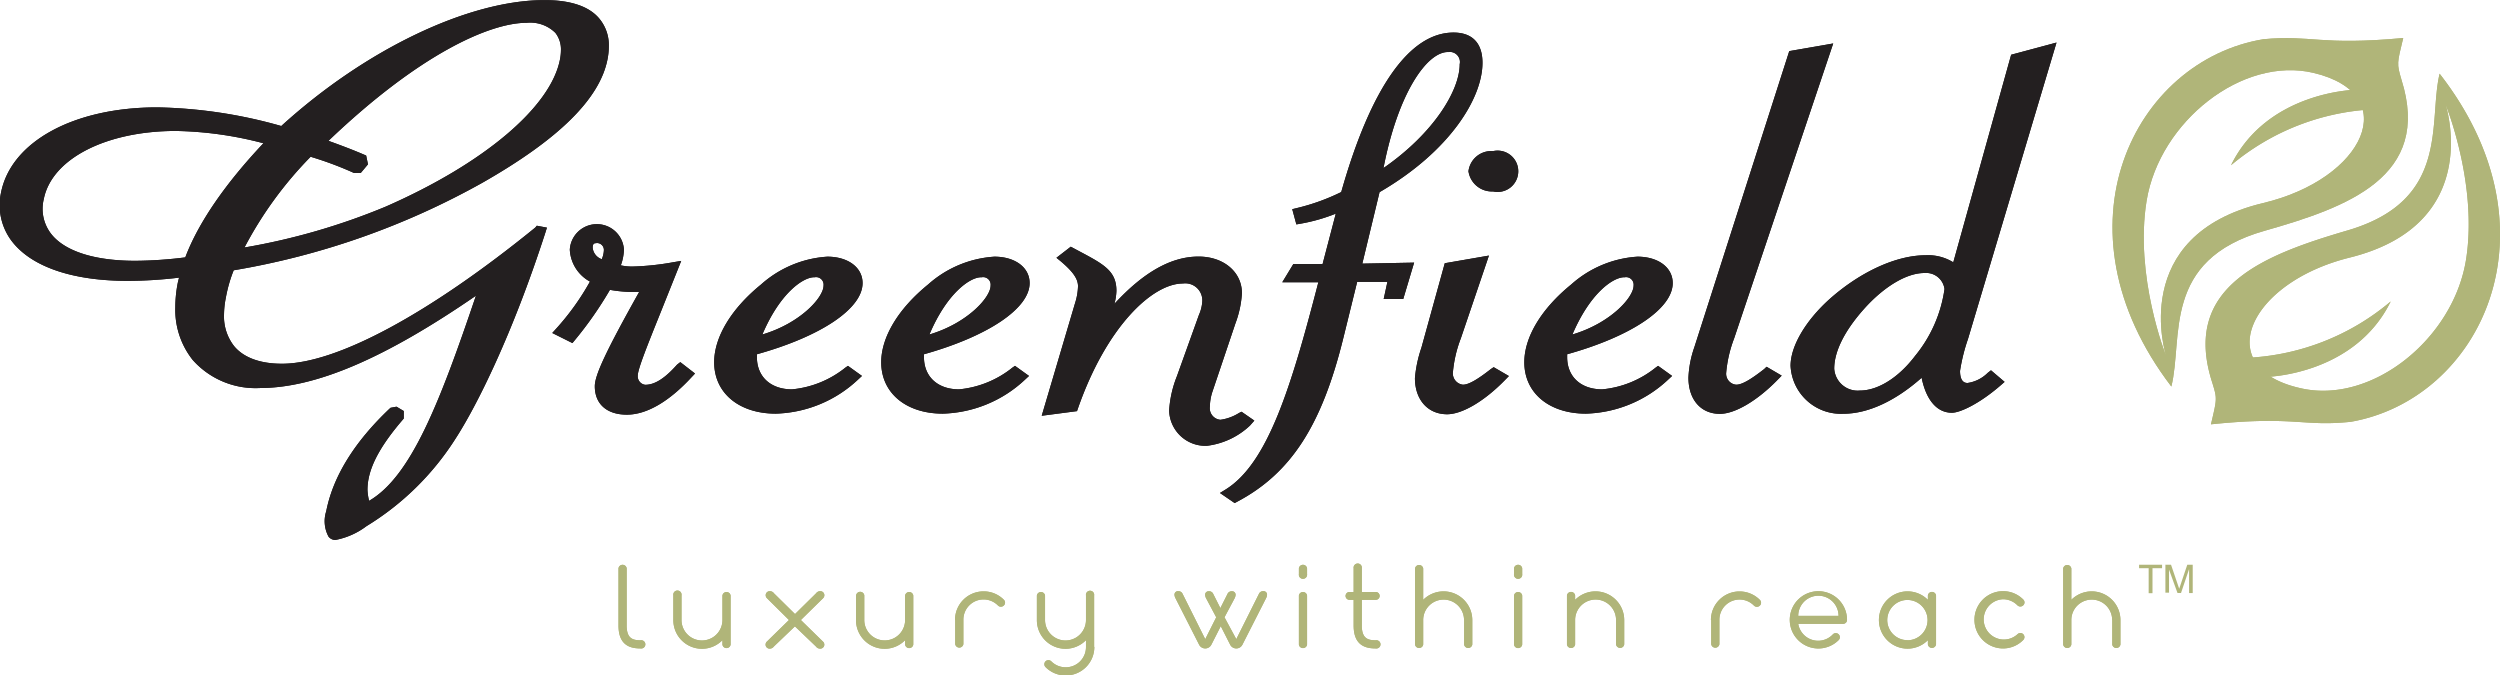 <svg id="Layer_1" data-name="Layer 1" xmlns="http://www.w3.org/2000/svg" viewBox="0 0 247.98 67"><defs><style>.cls-1{fill:#b0b579}.cls-2{fill:#231f20}</style></defs><title>logo</title><path class="cls-1" d="M243.36 424.55v-5.68a.41.41 0 0 1 .81 0v5.68c0 1.3.62 1.46 1.38 1.46a.41.41 0 1 1 0 .81c-.94 0-2.19-.24-2.19-2.27zM248.8 421.55a.41.41 0 1 1 .81 0V424a2 2 0 0 0 4.06 0v-2.43a.41.41 0 0 1 .81 0v4.87a.41.41 0 0 1-.81 0V426a2.84 2.84 0 0 1-4.87-2v-2.43zM258.09 421.84a.41.41 0 0 1-.13-.29.4.4 0 0 1 .41-.41.5.5 0 0 1 .41.21l2.09 2.06 2.09-2.06a.5.5 0 0 1 .41-.21.4.4 0 0 1 .41.41.41.41 0 0 1-.13.29l-2.2 2.16 2.19 2.14a.4.4 0 0 1-.28.7.5.5 0 0 1-.41-.21l-2.09-2-2.09 2a.51.51 0 0 1-.41.21.4.4 0 0 1-.41-.41.41.41 0 0 1 .13-.29l2.19-2.14zM266.93 421.55a.41.41 0 0 1 .81 0V424a2 2 0 0 0 4.05 0v-2.43a.41.41 0 0 1 .81 0v4.87a.41.41 0 0 1-.81 0V426a2.84 2.84 0 0 1-4.87-2v-2.43zM276.74 424a2.83 2.83 0 0 1 2.84-2.84 2.8 2.8 0 0 1 2 .83.39.39 0 0 1 0 .57.41.41 0 0 1-.58 0 2 2 0 0 0-1.43-.6 2 2 0 0 0-2 2v2.43a.41.41 0 0 1-.81 0V424zM290.56 426.66a2.83 2.83 0 0 1-2.84 2.84 2.8 2.8 0 0 1-2-.83.4.4 0 0 1 .57-.57 2 2 0 0 0 1.44.59 2 2 0 0 0 2-2V426a2.84 2.84 0 0 1-4.87-2v-2.43a.41.41 0 0 1 .81 0V424a2 2 0 0 0 4.06 0v-2.43a.41.41 0 1 1 .81 0v5.11zM304.64 425.9l2.24-4.48a.45.45 0 0 1 .44-.28.34.34 0 0 1 .37.36.82.82 0 0 1-.1.34l-2.35 4.62a.68.68 0 0 1-1.2 0l-.94-1.85-.94 1.85a.68.68 0 0 1-1.2 0l-2.35-4.62a.82.82 0 0 1-.1-.34.34.34 0 0 1 .37-.36.45.45 0 0 1 .44.28l2.24 4.48 1.09-2.17-1-1.88a.84.84 0 0 1-.1-.34.34.34 0 0 1 .37-.36.44.44 0 0 1 .44.28l.7 1.39.7-1.39a.45.45 0 0 1 .44-.28.34.34 0 0 1 .37.36.82.82 0 0 1-.1.34l-1 1.88zM311.66 419.44a.41.41 0 1 1-.81 0v-.57a.41.41 0 0 1 .81 0v.57zm0 7a.41.41 0 0 1-.81 0v-4.87a.41.41 0 0 1 .81 0v4.87zM317.09 422v2.55c0 1.3.62 1.46 1.38 1.46a.41.41 0 1 1 0 .81c-.94 0-2.19-.24-2.19-2.27V422h-.41a.39.39 0 1 1 0-.78h.41v-2.35a.41.41 0 1 1 .81 0v2.35h1.38a.39.39 0 1 1 0 .78h-1.38zM327.23 424a2 2 0 1 0-4.05 0v2.43a.41.41 0 0 1-.81 0v-7.54a.41.41 0 0 1 .81 0V422a2.85 2.85 0 0 1 4.87 2v2.43a.41.41 0 0 1-.81 0V424zM333 419.44a.41.41 0 1 1-.81 0v-.57a.41.41 0 0 1 .81 0v.57zm0 7a.41.41 0 0 1-.81 0v-4.87a.41.41 0 0 1 .81 0v4.87zM343.12 426.42a.41.41 0 0 1-.81 0V424a2 2 0 1 0-4.06 0v2.43a.41.41 0 0 1-.81 0v-4.87a.41.41 0 0 1 .81 0v.44a2.85 2.85 0 0 1 4.87 2v2.43zM351.72 424a2.84 2.84 0 0 1 4.85-2 .39.39 0 0 1 0 .57.41.41 0 0 1-.58 0 2 2 0 0 0-1.43-.6 2 2 0 0 0-2 2v2.43a.41.41 0 0 1-.81 0V424zM360.38 424.37a2 2 0 0 0 3.44 1.05.4.4 0 0 1 .57.57 2.84 2.84 0 1 1 .83-2 .39.39 0 0 1-.41.39h-4.43zm0-.78h4a2 2 0 0 0-4 0zM374.05 426.42a.41.41 0 0 1-.81 0V426a2.84 2.84 0 1 1 0-4v-.44a.41.41 0 0 1 .81 0v4.87zm-2.84-.41a2 2 0 1 0-2-2 2 2 0 0 0 2 1.99zM380.7 426.82a2.84 2.84 0 1 1 0-5.68 2.8 2.8 0 0 1 2 .83.39.39 0 0 1 0 .57.41.41 0 0 1-.58 0 2 2 0 0 0-1.43-.6 2 2 0 1 0 1.44 3.47.4.4 0 0 1 .57.57 2.8 2.8 0 0 1-2 .84zM391.52 424a2 2 0 1 0-4.05 0v2.43a.41.41 0 0 1-.81 0v-7.54a.41.41 0 0 1 .81 0V422a2.85 2.85 0 0 1 4.87 2v2.43a.41.41 0 0 1-.81 0V424zM424 369.81c-1.15 4.82 1.09 12.54-9.11 15.54-8.13 2.39-16.58 5.49-13.43 15.14.49 1.59.45 1.57-.14 4.1 8.3-.86 9.09.25 13.87-.25 12.81-2.24 21.01-18.86 8.81-34.53zM410.18 401c-8.9-2-5.18-10.45 4.9-12.95 13.46-3.34 9.5-15.23 9.5-15.23s3.22 7.87 2.05 15.38c-1.23 7.89-9.37 14.46-16.45 12.8z" transform="translate(-182.01 -362.5)"/><path class="cls-1" d="M420.39 366.27c-8.29.77-9.09-.33-13.87.12-12.81 2.12-21.18 18.67-9.13 34.45 1.2-4.81-1-12.55 9.26-15.45 8.15-2.32 16.63-5.34 13.56-15-.47-1.61-.43-1.59.18-4.12zm-13.89 16.37c-13.49 3.22-9.64 15.14-9.64 15.14s-3.15-7.89-1.92-15.39c1.3-7.84 9.5-14.34 16.56-12.66 8.89 2.12 5.09 10.5-5 12.91z" transform="translate(-182.01 -362.5)"/><path class="cls-1" d="M415.71 371.4s-8.79.13-12.4 7.49a23.73 23.73 0 0 1 14.45-5.56zM406.75 399.89s8.79-.13 12.4-7.49a23.74 23.74 0 0 1-14.44 5.6z" transform="translate(-182.01 -362.5)"/><path class="cls-2" d="M249.17 398.67c-1.2 1.35-2.2 2-3.16 2a.85.85 0 0 1-.74-.91c0-.64.92-2.92 2.31-6.38l2-5-.78.13a26.2 26.2 0 0 1-4.1.43 5.22 5.22 0 0 1-1.11-.12 5 5 0 0 0 .31-1.56 2.69 2.69 0 0 0-5.37 0 3.83 3.83 0 0 0 2 3.17 25 25 0 0 1-3.35 4.67l-.39.43 2 1 .23-.28a37 37 0 0 0 3.49-5 14.13 14.13 0 0 0 2 .21H245.41c-3.26 5.82-4.4 8.25-4.4 9.35 0 1.76 1.19 2.82 3.18 2.82s4.22-1.33 6.43-3.73l.33-.35-1.46-1.13zm-8-12.06a.68.68 0 0 1 .74.72 2.45 2.45 0 0 1-.21.88 1.34 1.34 0 0 1-.9-1.12c-.01-.47.2-.47.36-.47zM267.57 390.58c0-1.55-1.44-2.62-3.5-2.62a10.92 10.92 0 0 0-6.57 2.76c-3 2.44-4.65 5.26-4.65 7.71 0 3.05 2.46 5.1 6.11 5.1a12.41 12.41 0 0 0 8.15-3.37l.4-.37-1.39-1-.26.18a9.94 9.94 0 0 1-5.29 2.15c-2.11 0-3.48-1.25-3.48-3.19v-.29c6.39-1.78 10.48-4.54 10.48-7.06zm-4.8-.57a.75.75 0 0 1 .93.82c0 1.17-2.29 3.73-6.07 4.85 1.73-4.09 4.03-5.68 5.14-5.68zM284.14 390.58c0-1.55-1.44-2.62-3.5-2.62a10.92 10.92 0 0 0-6.57 2.76c-3 2.44-4.65 5.26-4.65 7.71 0 3.05 2.46 5.1 6.11 5.1a12.41 12.41 0 0 0 8.15-3.37l.4-.37-1.39-1-.26.18a9.94 9.94 0 0 1-5.29 2.15c-2.11 0-3.48-1.25-3.48-3.19v-.29c6.34-1.78 10.48-4.54 10.48-7.06zm-4.8-.57a.75.75 0 0 1 .93.82c0 1.17-2.3 3.73-6.07 4.85 1.73-4.09 4.02-5.68 5.13-5.68zM306.43 404.22l-1.27-.88-.24.12a4.7 4.7 0 0 1-1.85.68 1.15 1.15 0 0 1-1.05-1.3 5 5 0 0 1 .23-1.42l2.3-6.83a10.29 10.29 0 0 0 .65-3c0-2.11-1.81-3.64-4.3-3.64-2.72 0-5.46 1.55-8.35 4.69a5.42 5.42 0 0 0 .2-1.29c0-2-1.28-2.65-3.82-4l-.71-.38-.23.18-1.19.92.43.35c1.18 1 1.71 1.72 1.71 2.47a6 6 0 0 1-.29 1.67l-3.31 11.18 3.5-.46.09-.26c2.84-8.14 7.39-12.4 10.42-12.4a1.69 1.69 0 0 1 1.92 1.74 3.9 3.9 0 0 1-.34 1.39l-2.18 6.07a10.92 10.92 0 0 0-.77 3.4 3.6 3.6 0 0 0 3.74 3.5 7.56 7.56 0 0 0 4.27-2z" transform="translate(-182.01 -362.5)"/><path class="cls-2" d="M318.85 381.56c7-4.06 10.21-9.35 10.21-12.83 0-1.94-1-3-2.87-3-4.37 0-8.21 5.48-11.14 15.82a20.89 20.89 0 0 1-4.41 1.59l-.45.11.41 1.51.4-.07a17.31 17.31 0 0 0 3.51-1l-1.31 5h-2.9l-1.1 1.81h3.58c-2.69 10.38-5 17.94-9.19 20.55l-.57.35 1.46 1 .24-.13c5.35-2.83 8.41-7.57 10.56-16.33l1.35-5.48h3l-.37 1.7h1.94l1.08-3.61-5.14.1zm6.78-13.89a1 1 0 0 1 1.17 1.2c0 2.62-2.61 6.88-7.56 10.3 1.45-7.46 4.31-11.51 6.39-11.51zM329.89 399.11c-1.28 1-2.18 1.55-2.77 1.55a1.13 1.13 0 0 1-1-1.15 12.37 12.37 0 0 1 .79-3.44l2.79-8.22-.74.13-3.64.63L323 397a12.57 12.57 0 0 0-.64 3c0 2.15 1.28 3.59 3.19 3.59 1.5 0 3.7-1.3 5.73-3.38l.4-.41-1.51-.88zM330.11 377.49a2.28 2.28 0 0 0-2.44 2 2.35 2.35 0 0 0 2.44 2 2.05 2.05 0 1 0 0-4zM347.93 390.58c0-1.55-1.44-2.62-3.5-2.62a10.91 10.91 0 0 0-6.57 2.76c-3 2.44-4.65 5.25-4.65 7.71 0 3.05 2.46 5.1 6.11 5.1a12.41 12.41 0 0 0 8.15-3.37l.4-.37-1.39-1-.25.18a9.94 9.94 0 0 1-5.29 2.15c-2.12 0-3.48-1.25-3.48-3.19v-.29c6.38-1.78 10.47-4.54 10.47-7.06zm-4.8-.57a.75.75 0 0 1 .92.82c0 1.17-2.29 3.73-6.07 4.85 1.74-4.09 4.02-5.68 5.15-5.68zM357 399.11c-1.28 1-2.18 1.55-2.77 1.55a1.09 1.09 0 0 1-1-1.15 12.58 12.58 0 0 1 .79-3.44l9.83-29.26-.73.13-3.63.63-9.42 29.39a10.37 10.37 0 0 0-.58 3c0 2.18 1.23 3.59 3.12 3.59 1.5 0 3.7-1.3 5.73-3.38l.4-.41-1.5-.88zM379.17 399.49a3.55 3.55 0 0 1-2 1c-.49 0-.74-.41-.74-1.2a17.9 17.9 0 0 1 .79-3.17l8.78-29.4-.77.21-3.73 1-5.74 20.59a4.74 4.74 0 0 0-2.74-.7c-2.89 0-6.45 1.62-9.51 4.33-2.4 2.15-3.89 4.69-3.89 6.63a5 5 0 0 0 5.24 4.76c2.46 0 5.19-1.29 7.76-3.57.44 2.16 1.49 3.47 3 3.47.85 0 2.79-.94 4.84-2.72l.39-.34-1.35-1.15zm-12.68 1.75a2.33 2.33 0 0 1-2.54-2.17c0-1.69 1-3.73 2.94-5.91s4.2-3.58 6-3.58a1.84 1.84 0 0 1 2 1.59 13.39 13.39 0 0 1-2.9 6.61c-1.64 2.17-3.69 3.46-5.5 3.46zM235.11 385.07c-10.57 8.59-19.73 13.51-25.13 13.51-2.17 0-3.81-.61-4.75-1.75a4.76 4.76 0 0 1-1-3.09 8.87 8.87 0 0 1 .18-1.7 13.88 13.88 0 0 1 .78-2.73 76.47 76.47 0 0 0 24.68-8.69c7.58-4.32 11.63-8.32 12.4-12.24a6.74 6.74 0 0 0 .13-1.29 4.1 4.1 0 0 0-.9-2.69c-1-1.26-2.88-1.89-5.47-1.89-7.55 0-17.78 4.9-26.12 12.49a47.94 47.94 0 0 0-12.3-1.85c-8.28 0-14.5 3.4-15.5 8.46a5.9 5.9 0 0 0 1.22 5c2 2.42 6 3.75 11.36 3.75a43.78 43.78 0 0 0 5.08-.32l-.12.49a12.72 12.72 0 0 0-.25 2.45 8 8 0 0 0 1.73 5.23 8.34 8.34 0 0 0 6.63 2.78c5.56 0 12.42-2.94 21.46-9.16-3.61 10.68-6.45 17.94-10.6 20.35a5.71 5.71 0 0 1-.16-1.08 5.83 5.83 0 0 1 .11-1.12c.33-1.67 1.4-3.53 3.39-5.85l.1-.12v-.74l-.72-.43-.59.11-.1.09c-3.5 3.32-5.61 6.74-6.28 10.17a3.21 3.21 0 0 0 .23 2.52.86.86 0 0 0 .67.33 7.39 7.39 0 0 0 3.09-1.37 27.29 27.29 0 0 0 8.75-8.55c2.25-3.44 5.79-10.65 9-20.58l.15-.48-1-.19zm-18-5.41H217.79l.72-.86-.18-.87-.21-.09c-1.16-.5-2.34-.94-3.53-1.37 9-8.6 16-11.71 19.67-11.71a3.54 3.54 0 0 1 2.84 1 2.65 2.65 0 0 1 .55 1.73 4.91 4.91 0 0 1-.1.93c-.93 4.72-7.55 10.31-17.29 14.58a64.81 64.81 0 0 1-14 4.05 38 38 0 0 1 6.56-9 34.11 34.11 0 0 1 4.31 1.61zm-21.67 8.71c-4 0-6.92-.92-8.3-2.6a4.05 4.05 0 0 1-.79-3.51c.78-4 6.17-6.77 13.11-6.77a36.33 36.33 0 0 1 8.68 1.22c-3.77 4-6.45 7.87-7.75 11.32a41.55 41.55 0 0 1-4.94.34z" transform="translate(-182.01 -362.5)"/><path class="cls-1" d="M243.36 424.55v-5.68a.41.41 0 0 1 .81 0v5.68c0 1.3.62 1.46 1.38 1.46a.41.41 0 1 1 0 .81c-.94 0-2.19-.24-2.19-2.27zM248.8 421.55a.41.41 0 1 1 .81 0V424a2 2 0 0 0 4.06 0v-2.43a.41.41 0 0 1 .81 0v4.87a.41.41 0 0 1-.81 0V426a2.84 2.84 0 0 1-4.87-2v-2.43zM258.09 421.84a.41.41 0 0 1-.13-.29.4.4 0 0 1 .41-.41.5.5 0 0 1 .41.21l2.09 2.06 2.09-2.06a.5.5 0 0 1 .41-.21.4.4 0 0 1 .41.41.41.41 0 0 1-.13.29l-2.2 2.16 2.19 2.14a.4.4 0 0 1-.28.7.5.5 0 0 1-.41-.21l-2.09-2-2.09 2a.51.51 0 0 1-.41.21.4.4 0 0 1-.41-.41.41.41 0 0 1 .13-.29l2.19-2.14zM266.93 421.55a.41.41 0 0 1 .81 0V424a2 2 0 0 0 4.05 0v-2.43a.41.41 0 0 1 .81 0v4.87a.41.41 0 0 1-.81 0V426a2.84 2.84 0 0 1-4.87-2v-2.43zM276.74 424a2.83 2.83 0 0 1 2.84-2.84 2.8 2.8 0 0 1 2 .83.39.39 0 0 1 0 .57.41.41 0 0 1-.58 0 2 2 0 0 0-1.43-.6 2 2 0 0 0-2 2v2.43a.41.41 0 0 1-.81 0V424zM290.56 426.66a2.83 2.83 0 0 1-2.84 2.84 2.8 2.8 0 0 1-2-.83.4.4 0 0 1 .57-.57 2 2 0 0 0 1.44.59 2 2 0 0 0 2-2V426a2.84 2.84 0 0 1-4.87-2v-2.43a.41.41 0 0 1 .81 0V424a2 2 0 0 0 4.06 0v-2.43a.41.41 0 1 1 .81 0v5.11zM304.64 425.9l2.24-4.48a.45.45 0 0 1 .44-.28.34.34 0 0 1 .37.36.82.82 0 0 1-.1.34l-2.35 4.62a.68.68 0 0 1-1.2 0l-.94-1.85-.94 1.85a.68.68 0 0 1-1.2 0l-2.35-4.62a.82.82 0 0 1-.1-.34.34.34 0 0 1 .37-.36.45.45 0 0 1 .44.28l2.24 4.48 1.09-2.17-1-1.88a.84.84 0 0 1-.1-.34.34.34 0 0 1 .37-.36.44.44 0 0 1 .44.28l.7 1.39.7-1.39a.45.45 0 0 1 .44-.28.34.34 0 0 1 .37.36.82.82 0 0 1-.1.34l-1 1.88zM311.66 419.44a.41.41 0 1 1-.81 0v-.57a.41.41 0 0 1 .81 0v.57zm0 7a.41.41 0 0 1-.81 0v-4.87a.41.41 0 0 1 .81 0v4.87zM317.09 422v2.55c0 1.3.62 1.46 1.38 1.46a.41.41 0 1 1 0 .81c-.94 0-2.19-.24-2.19-2.27V422h-.41a.39.39 0 1 1 0-.78h.41v-2.35a.41.41 0 1 1 .81 0v2.35h1.38a.39.39 0 1 1 0 .78h-1.38zM327.23 424a2 2 0 1 0-4.05 0v2.43a.41.41 0 0 1-.81 0v-7.54a.41.41 0 0 1 .81 0V422a2.85 2.85 0 0 1 4.87 2v2.43a.41.41 0 0 1-.81 0V424zM333 419.44a.41.41 0 1 1-.81 0v-.57a.41.41 0 0 1 .81 0v.57zm0 7a.41.41 0 0 1-.81 0v-4.87a.41.41 0 0 1 .81 0v4.87zM343.12 426.42a.41.41 0 0 1-.81 0V424a2 2 0 1 0-4.06 0v2.43a.41.41 0 0 1-.81 0v-4.87a.41.41 0 0 1 .81 0v.44a2.85 2.85 0 0 1 4.87 2v2.43zM351.72 424a2.84 2.84 0 0 1 4.85-2 .39.39 0 0 1 0 .57.41.41 0 0 1-.58 0 2 2 0 0 0-1.43-.6 2 2 0 0 0-2 2v2.43a.41.41 0 0 1-.81 0V424zM360.38 424.37a2 2 0 0 0 3.44 1.05.4.4 0 0 1 .57.57 2.84 2.84 0 1 1 .83-2 .39.39 0 0 1-.41.39h-4.43zm0-.78h4a2 2 0 0 0-4 0zM374.05 426.42a.41.41 0 0 1-.81 0V426a2.84 2.84 0 1 1 0-4v-.44a.41.41 0 0 1 .81 0v4.87zm-2.84-.41a2 2 0 1 0-2-2 2 2 0 0 0 2 1.99zM380.7 426.82a2.84 2.84 0 1 1 0-5.68 2.8 2.8 0 0 1 2 .83.39.39 0 0 1 0 .57.41.41 0 0 1-.58 0 2 2 0 0 0-1.43-.6 2 2 0 1 0 1.44 3.47.4.4 0 0 1 .57.57 2.8 2.8 0 0 1-2 .84zM391.52 424a2 2 0 1 0-4.05 0v2.43a.41.41 0 0 1-.81 0v-7.54a.41.41 0 0 1 .81 0V422a2.85 2.85 0 0 1 4.87 2v2.43a.41.41 0 0 1-.81 0V424zM424 369.81c-1.15 4.82 1.09 12.54-9.11 15.54-8.13 2.39-16.58 5.49-13.43 15.14.49 1.59.45 1.57-.14 4.1 8.3-.86 9.09.25 13.87-.25 12.81-2.24 21.01-18.86 8.81-34.53zM410.18 401c-8.9-2-5.18-10.45 4.9-12.95 13.46-3.34 9.5-15.23 9.5-15.23s3.22 7.87 2.05 15.38c-1.23 7.89-9.37 14.46-16.45 12.8z" transform="translate(-182.01 -362.5)"/><path class="cls-1" d="M420.39 366.27c-8.29.77-9.09-.33-13.87.12-12.81 2.12-21.18 18.67-9.13 34.45 1.2-4.81-1-12.55 9.26-15.45 8.15-2.32 16.63-5.34 13.56-15-.47-1.61-.43-1.59.18-4.12zm-13.89 16.37c-13.49 3.22-9.64 15.14-9.64 15.14s-3.15-7.89-1.92-15.39c1.3-7.84 9.5-14.34 16.56-12.66 8.89 2.12 5.09 10.5-5 12.91z" transform="translate(-182.01 -362.5)"/><path class="cls-1" d="M415.71 371.4s-8.79.13-12.4 7.49a23.73 23.73 0 0 1 14.45-5.56zM406.75 399.89s8.79-.13 12.4-7.49a23.74 23.74 0 0 1-14.44 5.6z" transform="translate(-182.01 -362.5)"/><path class="cls-2" d="M249.17 398.67c-1.2 1.35-2.2 2-3.16 2a.85.85 0 0 1-.74-.91c0-.64.92-2.92 2.31-6.38l2-5-.78.13a26.2 26.2 0 0 1-4.1.43 5.22 5.22 0 0 1-1.11-.12 5 5 0 0 0 .31-1.56 2.69 2.69 0 0 0-5.37 0 3.83 3.83 0 0 0 2 3.17 25 25 0 0 1-3.35 4.67l-.39.43 2 1 .23-.28a37 37 0 0 0 3.49-5 14.13 14.13 0 0 0 2 .21H245.41c-3.26 5.82-4.4 8.25-4.4 9.35 0 1.76 1.19 2.82 3.18 2.82s4.22-1.33 6.43-3.73l.33-.35-1.46-1.13zm-8-12.06a.68.68 0 0 1 .74.72 2.45 2.45 0 0 1-.21.88 1.34 1.34 0 0 1-.9-1.12c-.01-.47.2-.47.36-.47zM267.57 390.58c0-1.55-1.44-2.62-3.5-2.62a10.92 10.92 0 0 0-6.57 2.76c-3 2.44-4.65 5.26-4.65 7.71 0 3.05 2.46 5.1 6.11 5.1a12.41 12.41 0 0 0 8.15-3.37l.4-.37-1.39-1-.26.18a9.94 9.94 0 0 1-5.29 2.15c-2.11 0-3.48-1.25-3.48-3.19v-.29c6.39-1.78 10.48-4.54 10.48-7.06zm-4.8-.57a.75.75 0 0 1 .93.82c0 1.17-2.29 3.73-6.07 4.85 1.73-4.09 4.03-5.68 5.14-5.68zM284.14 390.58c0-1.55-1.44-2.62-3.5-2.62a10.92 10.92 0 0 0-6.57 2.76c-3 2.44-4.65 5.26-4.65 7.71 0 3.05 2.46 5.1 6.11 5.1a12.41 12.41 0 0 0 8.15-3.37l.4-.37-1.39-1-.26.18a9.94 9.94 0 0 1-5.29 2.15c-2.11 0-3.48-1.25-3.48-3.19v-.29c6.34-1.78 10.48-4.54 10.48-7.06zm-4.8-.57a.75.75 0 0 1 .93.82c0 1.17-2.3 3.73-6.07 4.85 1.73-4.09 4.02-5.68 5.13-5.68zM306.43 404.22l-1.27-.88-.24.12a4.7 4.7 0 0 1-1.85.68 1.15 1.15 0 0 1-1.05-1.3 5 5 0 0 1 .23-1.42l2.3-6.83a10.29 10.29 0 0 0 .65-3c0-2.11-1.81-3.64-4.3-3.64-2.72 0-5.46 1.55-8.35 4.69a5.42 5.42 0 0 0 .2-1.29c0-2-1.28-2.65-3.82-4l-.71-.38-.23.18-1.19.92.43.35c1.18 1 1.71 1.72 1.71 2.47a6 6 0 0 1-.29 1.67l-3.31 11.18 3.5-.46.09-.26c2.84-8.14 7.39-12.4 10.42-12.4a1.69 1.69 0 0 1 1.92 1.74 3.9 3.9 0 0 1-.34 1.39l-2.18 6.07a10.92 10.92 0 0 0-.77 3.4 3.6 3.6 0 0 0 3.74 3.5 7.56 7.56 0 0 0 4.27-2z" transform="translate(-182.01 -362.5)"/><path class="cls-2" d="M318.85 381.56c7-4.06 10.21-9.35 10.21-12.83 0-1.94-1-3-2.87-3-4.37 0-8.21 5.48-11.14 15.82a20.89 20.89 0 0 1-4.41 1.59l-.45.11.41 1.51.4-.07a17.31 17.31 0 0 0 3.51-1l-1.31 5h-2.9l-1.1 1.81h3.58c-2.69 10.38-5 17.94-9.19 20.55l-.57.35 1.46 1 .24-.13c5.35-2.83 8.41-7.57 10.56-16.33l1.35-5.48h3l-.37 1.7h1.94l1.08-3.61-5.14.1zm6.78-13.89a1 1 0 0 1 1.17 1.2c0 2.62-2.61 6.88-7.56 10.3 1.45-7.46 4.31-11.51 6.39-11.51zM329.89 399.11c-1.28 1-2.18 1.55-2.77 1.55a1.13 1.13 0 0 1-1-1.15 12.37 12.37 0 0 1 .79-3.44l2.79-8.22-.74.13-3.64.63L323 397a12.57 12.57 0 0 0-.64 3c0 2.15 1.28 3.59 3.19 3.59 1.5 0 3.7-1.3 5.73-3.38l.4-.41-1.51-.88zM330.11 377.49a2.28 2.28 0 0 0-2.44 2 2.35 2.35 0 0 0 2.44 2 2.05 2.05 0 1 0 0-4zM347.93 390.58c0-1.55-1.44-2.62-3.5-2.62a10.91 10.91 0 0 0-6.57 2.76c-3 2.44-4.65 5.25-4.65 7.71 0 3.05 2.46 5.1 6.11 5.1a12.41 12.41 0 0 0 8.15-3.37l.4-.37-1.39-1-.25.18a9.94 9.94 0 0 1-5.29 2.15c-2.12 0-3.48-1.25-3.48-3.19v-.29c6.38-1.78 10.47-4.54 10.47-7.06zm-4.8-.57a.75.75 0 0 1 .92.82c0 1.17-2.29 3.73-6.07 4.85 1.74-4.09 4.02-5.68 5.15-5.68zM357 399.11c-1.28 1-2.18 1.55-2.77 1.55a1.09 1.09 0 0 1-1-1.15 12.58 12.58 0 0 1 .79-3.44l9.83-29.26-.73.13-3.63.63-9.42 29.39a10.37 10.37 0 0 0-.58 3c0 2.18 1.23 3.59 3.12 3.59 1.5 0 3.7-1.3 5.73-3.38l.4-.41-1.5-.88zM379.17 399.49a3.55 3.55 0 0 1-2 1c-.49 0-.74-.41-.74-1.2a17.9 17.9 0 0 1 .79-3.17l8.78-29.4-.77.21-3.73 1-5.74 20.59a4.74 4.74 0 0 0-2.74-.7c-2.89 0-6.45 1.62-9.51 4.33-2.4 2.15-3.89 4.69-3.89 6.63a5 5 0 0 0 5.24 4.76c2.46 0 5.19-1.29 7.76-3.57.44 2.16 1.49 3.47 3 3.47.85 0 2.79-.94 4.84-2.72l.39-.34-1.35-1.15zm-12.68 1.75a2.33 2.33 0 0 1-2.54-2.17c0-1.69 1-3.73 2.94-5.91s4.2-3.58 6-3.58a1.84 1.84 0 0 1 2 1.59 13.39 13.39 0 0 1-2.9 6.61c-1.64 2.17-3.69 3.46-5.5 3.46zM235.11 385.07c-10.57 8.59-19.73 13.51-25.13 13.51-2.17 0-3.81-.61-4.75-1.75a4.76 4.76 0 0 1-1-3.09 8.87 8.87 0 0 1 .18-1.7 13.88 13.88 0 0 1 .78-2.73 76.47 76.47 0 0 0 24.68-8.69c7.58-4.32 11.63-8.32 12.4-12.24a6.74 6.74 0 0 0 .13-1.29 4.1 4.1 0 0 0-.9-2.69c-1-1.26-2.88-1.89-5.47-1.89-7.55 0-17.78 4.9-26.12 12.49a47.94 47.94 0 0 0-12.3-1.85c-8.28 0-14.5 3.4-15.5 8.46a5.9 5.9 0 0 0 1.22 5c2 2.42 6 3.75 11.36 3.75a43.78 43.78 0 0 0 5.08-.32l-.12.49a12.72 12.72 0 0 0-.25 2.45 8 8 0 0 0 1.73 5.23 8.34 8.34 0 0 0 6.63 2.78c5.56 0 12.42-2.94 21.46-9.16-3.61 10.68-6.45 17.94-10.6 20.35a5.71 5.71 0 0 1-.16-1.08 5.83 5.83 0 0 1 .11-1.12c.33-1.67 1.4-3.53 3.39-5.85l.1-.12v-.74l-.72-.43-.59.11-.1.09c-3.5 3.32-5.61 6.74-6.28 10.17a3.21 3.21 0 0 0 .23 2.52.86.86 0 0 0 .67.33 7.39 7.39 0 0 0 3.09-1.37 27.29 27.29 0 0 0 8.75-8.55c2.25-3.44 5.79-10.65 9-20.58l.15-.48-1-.19zm-18-5.41H217.79l.72-.86-.18-.87-.21-.09c-1.16-.5-2.34-.94-3.53-1.37 9-8.6 16-11.71 19.67-11.71a3.54 3.54 0 0 1 2.84 1 2.65 2.65 0 0 1 .55 1.73 4.91 4.91 0 0 1-.1.93c-.93 4.72-7.55 10.31-17.29 14.58a64.81 64.81 0 0 1-14 4.05 38 38 0 0 1 6.56-9 34.11 34.11 0 0 1 4.31 1.61zm-21.67 8.71c-4 0-6.92-.92-8.3-2.6a4.05 4.05 0 0 1-.79-3.51c.78-4 6.17-6.77 13.11-6.77a36.33 36.33 0 0 1 8.68 1.22c-3.77 4-6.45 7.87-7.75 11.32a41.55 41.55 0 0 1-4.94.34z" transform="translate(-182.01 -362.5)"/><path class="cls-1" d="M396.47 418.52v.34h-.95v2.48h-.38v-2.48h-.95v-.34h2.28zM396.81 418.52h.55l.81 2.38.8-2.38h.54v2.81h-.36v-1.66-.29-.43l-.8 2.37H398l-.84-2.32v2.29h-.36v-2.81z" transform="translate(-182.01 -362.5)"/></svg>